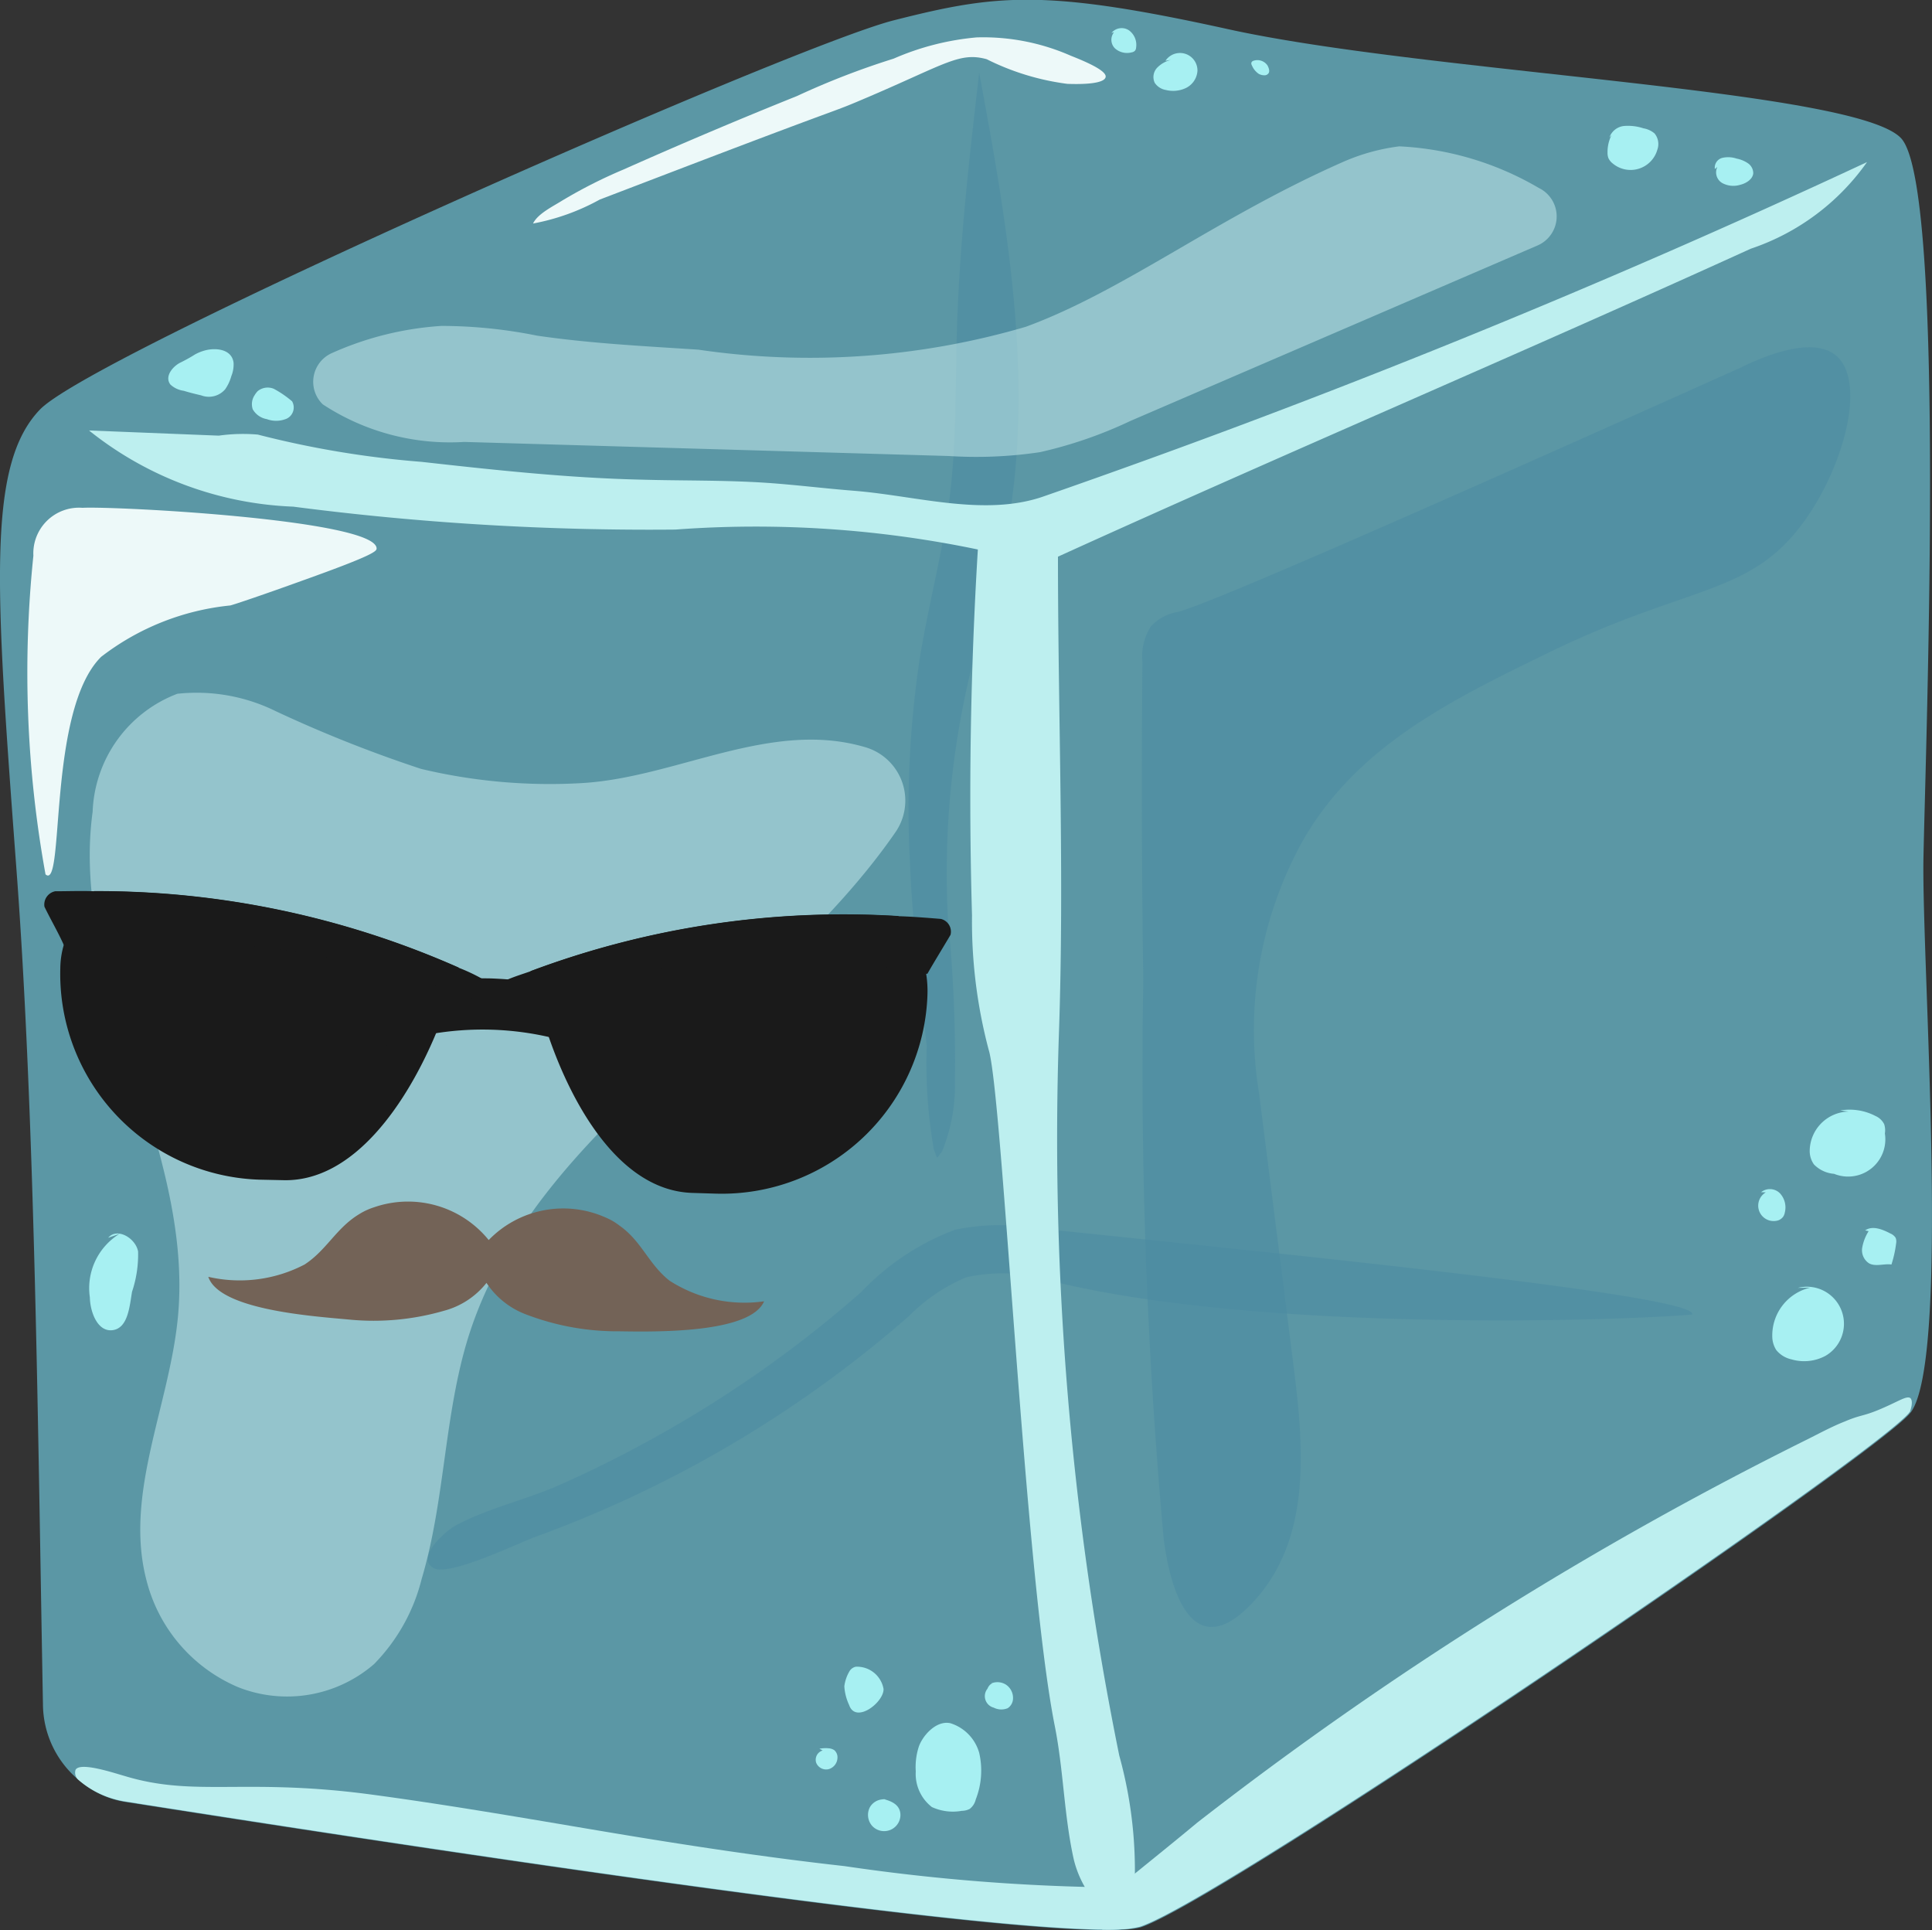 <svg xmlns="http://www.w3.org/2000/svg" viewBox="0 0 34.726 34.686">
  <rect x="0" y="0" width="34.726" height="34.686" fill="#333333" stroke="none"/>
  <defs>
    <style>
      .cls-1 {
        isolation: isolate;
      }

      .cls-2 {
        fill: #64aebf;
        opacity: 0.81;
      }

      .cls-3 {
        fill: #4a8aa3;
        opacity: 0.5;
      }

      .cls-4 {
        fill: #bdefef;
      }

      .cls-5 {
        fill: #caf0f2;
        opacity: 0.51;
        mix-blend-mode: screen;
      }

      .cls-6 {
        fill: #a7f0f2;
      }

      .cls-7 {
        fill: #edf9f9;
      }

      .cls-8 {
        fill: #736357;
      }

      .cls-9 {
        fill: #1a1a1a;
      }
    </style>
  </defs>
  <g class="cls-1">
    <g id="Layer_1" data-name="Layer 1">
      <path class="cls-2" d="M34.342,25.386a.01.01,0,0,0-.01.01c-.62.77-12.35,8.76-13.83,9.24a1.569,1.569,0,0,1-.16.03,3.791,3.791,0,0,1-.52.02c-2.96-.03-13.61-1.68-17.55-2.3a1.672,1.672,0,0,1-.86-.4,1.787,1.787,0,0,1-.64-1.36c-.09-4.81-.14-10.55-.48-15.05-.37-4.98-.54-7.22.43-8.22S14.212.836,16.062.366s2.71-.57,6.02.16c3.6.79,11.28,1.08,12.09,1.96s.44,10.88.4,12.95C34.542,17.346,35.062,24.426,34.342,25.386Z"/>
      <g id="Layer_13" data-name="Layer 13">
        <path class="cls-3" d="M16.525,11.874c.161-1.009.431-1.982.552-3,.116-.974.093-1.968.123-2.955.047-1.548.222-3.083.4-4.613.521,2.8,1.04,5.773.437,8.541-.157.718-.386,1.4-.564,2.11a15.485,15.485,0,0,0-.434,4.564,25.5,25.5,0,0,1,.125,2.9,3.145,3.145,0,0,1-.234,1.28c-.118.134-.065.144-.145-.043a8.931,8.931,0,0,1-.128-1.864c-.119-1.087-.255-2.164-.3-3.265A18.242,18.242,0,0,1,16.525,11.874Z"/>
      </g>
      <g id="Layer_9" data-name="Layer 9">
        <path class="cls-3" d="M15.48,23.219a4.488,4.488,0,0,1,1.688-1.12,4.01,4.01,0,0,1,1.462-.028c3.941.413,11.937,1.2,11.785,1.553-1.351.118-7.669.316-11.386-.571a3.087,3.087,0,0,0-1.656-.1,3.142,3.142,0,0,0-1.036.7,21.194,21.194,0,0,1-6.713,3.966c-.29.105-1.556.719-1.83.563-.335-.191.216-.67.4-.77.571-.307,1.271-.462,1.869-.728s1.162-.549,1.724-.862A21.125,21.125,0,0,0,15.48,23.219Z"/>
      </g>
      <g id="Layer_8" data-name="Layer 8">
        <path class="cls-3" d="M20.534,11.89a.985.985,0,0,1,.153-.634A.834.834,0,0,1,21.155,11c.478-.105,4.127-1.7,10.124-4.39.358-.177,1.283-.589,1.722-.221.552.462.146,2-.587,3-.963,1.319-2.061,1.116-4.549,2.326-1.789.869-3.484,1.694-4.46,3.415a7.018,7.018,0,0,0-.774,4.518l.61,4.82c.186,1.472.371,3.2-.756,4.365-1.046,1.079-1.452-.231-1.57-1.189a93.527,93.527,0,0,1-.366-10.02Q20.508,14.758,20.534,11.89Z"/>
      </g>
      <g id="Layer_2" data-name="Layer 2">
        <path class="cls-4" d="M3.932,7.829,1.6,7.736a6.251,6.251,0,0,0,3.67,1.369,49.617,49.617,0,0,0,6.869.412,19.567,19.567,0,0,1,5.437.358q-.2,3.282-.105,6.574a9.012,9.012,0,0,0,.3,2.418c.249.8.644,9.42,1.188,12.152.156.782.165,1.59.335,2.369.119.543.564,1.206,1.069.973a7.732,7.732,0,0,0-.245-2.811,55.587,55.587,0,0,1-1.085-12.972c.1-2.855-.017-5.716-.017-8.574C23.1,8.148,27.39,6.326,31.468,4.47a4.181,4.181,0,0,0,2.09-1.557,156.334,156.334,0,0,1-14.777,6c-1.062.382-2.29,0-3.416-.092-.529-.041-1.056-.108-1.586-.144-.748-.05-1.5-.036-2.248-.057C10.209,8.59,8.892,8.447,7.577,8.3A17.147,17.147,0,0,1,4.634,7.81,3.125,3.125,0,0,0,3.932,7.829Z"/>
        <path class="cls-4" d="M34.328,25.376a.01.01,0,0,0-.01.01c-.62.77-12.35,8.76-13.83,9.24a1.569,1.569,0,0,1-.16.03,3.791,3.791,0,0,1-.52.02,1.139,1.139,0,0,1,.46-.88h.01a1.061,1.061,0,0,1,.15-.15c.37-.3.73-.59,1.09-.89a64.6,64.6,0,0,1,10.97-6.89c.22-.11.44-.23.67-.32.28-.12.32-.09.61-.21.36-.15.5-.26.57-.21C34.358,25.146,34.388,25.206,34.328,25.376Z"/>
        <path class="cls-4" d="M20.328,34.656a3.791,3.791,0,0,1-.52.02c-2.96-.03-13.61-1.68-17.55-2.3a1.672,1.672,0,0,1-.86-.4.172.172,0,0,1-.04-.17c.08-.15.7.06.88.11,1.25.38,2.12.04,4.33.32,1.44.19,2.87.44,4.3.68s2.87.46,4.31.62a35.68,35.68,0,0,0,4.62.38c.18-.01.34-.11.47-.12h.01c.09,0,.16.05.21.19A.689.689,0,0,1,20.328,34.656Z"/>
      </g>
      <g id="face_side" data-name="face side">
        <path class="cls-5" d="M4.959,12.782a3.216,3.216,0,0,0-1.772-.314,2.363,2.363,0,0,0-1.522,2.12C1.249,17.647,3.48,20.572,3.2,23.646c-.147,1.608-.979,3.206-.564,4.766A2.843,2.843,0,0,0,4.279,30.32a2.389,2.389,0,0,0,2.444-.414,3.336,3.336,0,0,0,.857-1.534c.423-1.419.4-2.945.842-4.357,1.206-3.809,5.415-5.79,7.675-9.062a1,1,0,0,0-.521-1.518c-1.713-.519-3.4.537-5.116.638a9.97,9.97,0,0,1-2.891-.255A23.582,23.582,0,0,1,4.959,12.782Z"/>
        <g id="Layer_10" data-name="Layer 10">
          <path class="cls-6" d="M2.15,22.173a1.145,1.145,0,0,0-.535,1.141c.006.273.143.629.413.59s.3-.415.345-.689a2.1,2.1,0,0,0,.109-.725c-.046-.243-.379-.435-.537-.246"/>
        </g>
        <g id="Layer_14" data-name="Layer 14">
          <path class="cls-6" d="M16.46,31.835a.752.752,0,0,0,.29.64.906.906,0,0,0,.537.068.318.318,0,0,0,.143-.035.3.3,0,0,0,.108-.169A1.42,1.42,0,0,0,17.6,31.5a.779.779,0,0,0-.518-.532c-.247-.054-.489.209-.565.415A1.185,1.185,0,0,0,16.46,31.835Z"/>
          <path class="cls-6" d="M15.262,30.046a.7.7,0,0,0-.086.259.922.922,0,0,0,.086.335c.117.346.626-.046.619-.287a.484.484,0,0,0-.5-.4A.176.176,0,0,0,15.262,30.046Z"/>
          <path class="cls-6" d="M14.787,31.458a.174.174,0,0,0-.117.22.193.193,0,0,0,.228.115.22.22,0,0,0,.155-.211.167.167,0,0,0-.058-.13.209.209,0,0,0-.1-.033.584.584,0,0,0-.167.008"/>
          <path class="cls-6" d="M15.934,32.341a.285.285,0,0,0-.3.139.3.3,0,0,0,.041.332.293.293,0,0,0,.509-.178.261.261,0,0,0-.017-.111c-.053-.132-.214-.177-.353-.207"/>
          <path class="cls-6" d="M17.869,30.254c-.054-.014-.1.043-.12.094a.213.213,0,0,0,.112.34.3.3,0,0,0,.252.01.213.213,0,0,0,.095-.167.288.288,0,0,0-.118-.25.285.285,0,0,0-.275-.027"/>
        </g>
        <g id="Layer_6" data-name="Layer 6">
          <path class="cls-7" d="M.6,9.987a20.319,20.319,0,0,0,.218,5.726c.35.315.026-2.944,1-3.909a4.536,4.536,0,0,1,2.32-.923c.07-.016.615-.2,1.322-.456,1.264-.452,1.311-.52,1.309-.57-.016-.512-4.675-.761-5.288-.729A.821.821,0,0,0,.6,9.987Z"/>
        </g>
      </g>
      <g id="top_side" data-name="top side">
        <g id="Layer_7" data-name="Layer 7">
          <path class="cls-5" d="M8.344,7.942l8.709.253a7.746,7.746,0,0,0,1.64-.069,7.776,7.776,0,0,0,1.625-.561L27.639,4.41a.568.568,0,0,0,.02-1.032,5.469,5.469,0,0,0-2.508-.748,3.642,3.642,0,0,0-.974.264c-2.286,1-3.966,2.33-5.74,2.979a13.8,13.8,0,0,1-5.884.411c-.968-.064-1.937-.111-2.9-.252a8.716,8.716,0,0,0-1.718-.175,5.7,5.7,0,0,0-1.971.489.564.564,0,0,0-.162.921A4.164,4.164,0,0,0,8.344,7.942Z"/>
        </g>
        <g id="Layer_11" data-name="Layer 11">
          <path class="cls-6" d="M4.578,7.1a.37.37,0,0,1,.055-.072.285.285,0,0,1,.288-.041,1.844,1.844,0,0,1,.329.225.223.223,0,0,1-.095.311.486.486,0,0,1-.36.009.363.363,0,0,1-.252-.176A.291.291,0,0,1,4.578,7.1Z"/>
          <path class="cls-6" d="M3.51,6.367A.791.791,0,0,1,3.676,6.3c.192-.055.488-.032.522.216a.549.549,0,0,1-.04.243.778.778,0,0,1-.111.237.386.386,0,0,1-.431.109c-.1-.023-.21-.05-.313-.082a.439.439,0,0,1-.24-.112c-.116-.152.056-.34.19-.4A2.9,2.9,0,0,0,3.51,6.367Z"/>
        </g>
        <g id="Layer_15" data-name="Layer 15">
          <path class="cls-7" d="M16.062,1.054A4.776,4.776,0,0,1,17.556.672,3.909,3.909,0,0,1,19.243,1c.185.074.654.259.63.384s-.427.133-.688.123a4.525,4.525,0,0,1-1.45-.443c-.482-.133-.733.081-2.1.667-.789.337-.135.052-3.254,1.243l-1.6.612a3.983,3.983,0,0,1-1.2.431c.084-.176.358-.308.52-.41a8.738,8.738,0,0,1,1.109-.562q1.545-.688,3.115-1.319A14.159,14.159,0,0,1,16.062,1.054Z"/>
        </g>
        <g id="Layer_16" data-name="Layer 16">
          <path class="cls-6" d="M20.024.579a.217.217,0,0,0,.016.29.325.325,0,0,0,.3.072A.107.107,0,0,0,20.4.912a.1.1,0,0,0,.021-.06.323.323,0,0,0-.129-.307.236.236,0,0,0-.314.047"/>
          <path class="cls-6" d="M21.051,1.076a.51.51,0,0,0-.252.141.243.243,0,0,0-.044.271.3.3,0,0,0,.2.129.536.536,0,0,0,.368-.039.37.37,0,0,0,.2-.3.314.314,0,0,0-.575-.186"/>
          <path class="cls-6" d="M22.494,1.123c-.011.026.01.055.02.079a.345.345,0,0,0,.112.126.211.211,0,0,0,.12.024.089.089,0,0,0,.054-.034c.03-.042,0-.108-.018-.142a.22.22,0,0,0-.26-.081A.054.054,0,0,0,22.494,1.123Z"/>
          <path class="cls-6" d="M28.965,2.428a.686.686,0,0,0-.071.312.274.274,0,0,0,.015.1.262.262,0,0,0,.081.1.5.5,0,0,0,.8-.252.3.3,0,0,0-.051-.29.413.413,0,0,0-.2-.092.882.882,0,0,0-.348-.042.312.312,0,0,0-.263.206"/>
          <path class="cls-6" d="M30.868,3a.222.222,0,0,0,.087.289.418.418,0,0,0,.324.032c.108-.026.224-.1.234-.206a.217.217,0,0,0-.1-.184.543.543,0,0,0-.2-.081.468.468,0,0,0-.259-.012.181.181,0,0,0-.131.2"/>
          <path class="cls-6" d="M31.739,21.428a.277.277,0,0,0,.186.512.186.186,0,0,0,.125-.073.2.2,0,0,0,.031-.079.373.373,0,0,0-.09-.345.254.254,0,0,0-.337-.018"/>
          <path class="cls-6" d="M33.587,22.126a.816.816,0,0,0-.116.3.28.28,0,0,0,.126.279c.12.063.267,0,.4.02a2.036,2.036,0,0,0,.084-.379.184.184,0,0,0-.008-.1.2.2,0,0,0-.094-.078c-.142-.075-.322-.148-.454-.057"/>
        </g>
      </g>
      <g id="right_side" data-name="right side">
        <path class="cls-6" d="M33.228,19.976a.715.715,0,0,0-.7.7.415.415,0,0,0,.076.25.565.565,0,0,0,.362.169.669.669,0,0,0,.913-.725.353.353,0,0,0-.013-.168.315.315,0,0,0-.155-.146,1.006,1.006,0,0,0-.633-.1"/>
        <path class="cls-6" d="M32.539,23.14a.883.883,0,0,0-.684.873.461.461,0,0,0,.072.249.483.483,0,0,0,.272.167.809.809,0,0,0,.616-.065.666.666,0,0,0-.5-1.22"/>
      </g>
    </g>
    <g id="Layer_19" data-name="Layer 19">
      <path class="cls-8" d="M13.734,23.386c-.25.579-1.95.549-2.6.539a4.586,4.586,0,0,1-1.67-.3,1.471,1.471,0,0,1-.72-.57,1.445,1.445,0,0,1-.76.5,4.545,4.545,0,0,1-1.7.16c-.64-.06-2.34-.17-2.54-.769a2.518,2.518,0,0,0,1.73-.221c.4-.26.57-.66.99-.91a1.176,1.176,0,0,1,.26-.119,1.867,1.867,0,0,1,2.06.589,1.865,1.865,0,0,1,2.09-.41,1.1,1.1,0,0,1,.26.15c.4.28.52.69.9.99A2.494,2.494,0,0,0,13.734,23.386Z"/>
    </g>
    <g id="Layer_18" data-name="Layer 18">
      <path class="cls-9" d="M8.244,17.388a1.594,1.594,0,0,1-.056.208,1.638,1.638,0,0,1-.068.22,6.1,6.1,0,0,1-.283.755c-.519,1.241-1.475,2.678-2.756,2.638L4.663,21.2a3.7,3.7,0,0,1-3.579-3.8,1.539,1.539,0,0,1,.062-.417,2.118,2.118,0,0,1,.547-.969A16.041,16.041,0,0,1,8.244,17.388Z"/>
      <path class="cls-9" d="M16.67,17.884a3.7,3.7,0,0,1-3.808,3.567l-.419-.013c-1.28-.04-2.134-1.521-2.575-2.791a6.257,6.257,0,0,1-.234-.772,1.4,1.4,0,0,1-.055-.223c-.01-.074-.033-.137-.043-.2a16.037,16.037,0,0,1,6.611-.99,2.267,2.267,0,0,1,.5,1.039A1.979,1.979,0,0,1,16.67,17.884Z"/>
      <path class="cls-9" d="M6.457,18.935a.462.462,0,0,1-.159-.89,6.371,6.371,0,0,1,2.512-.462A6.685,6.685,0,0,1,11.4,18.2a.462.462,0,0,1-.4.832A5.374,5.374,0,0,0,6.645,18.9.474.474,0,0,1,6.457,18.935Z"/>
      <path class="cls-9" d="M17.085,16.8c-.143.242-.285.471-.416.7h-.024a1.567,1.567,0,0,0-.184-.043,15.82,15.82,0,0,0-6.367.283c-.162.044-.311.089-.46.133A4.351,4.351,0,0,0,9.211,18l-.137-.374c.013-.012.038-.011.05-.023.138-.058.275-.1.412-.148a16.037,16.037,0,0,1,6.611-.99c.259.008.517.029.763.049A.235.235,0,0,1,17.085,16.8Z"/>
      <path class="cls-9" d="M8.742,17.613l-.159.365c-.159-.054-.3-.12-.463-.162s-.293-.108-.439-.149a15.648,15.648,0,0,0-6.3-.677,1.778,1.778,0,0,0-.211.031c-.012-.013-.011-.025-.023-.038-.1-.225-.233-.451-.348-.688a.244.244,0,0,1,.193-.278c.234,0,.469-.01.7,0a16.041,16.041,0,0,1,6.551,1.374,3.246,3.246,0,0,1,.425.2A.161.161,0,0,1,8.742,17.613Z"/>
    </g>
  </g>
</svg>
